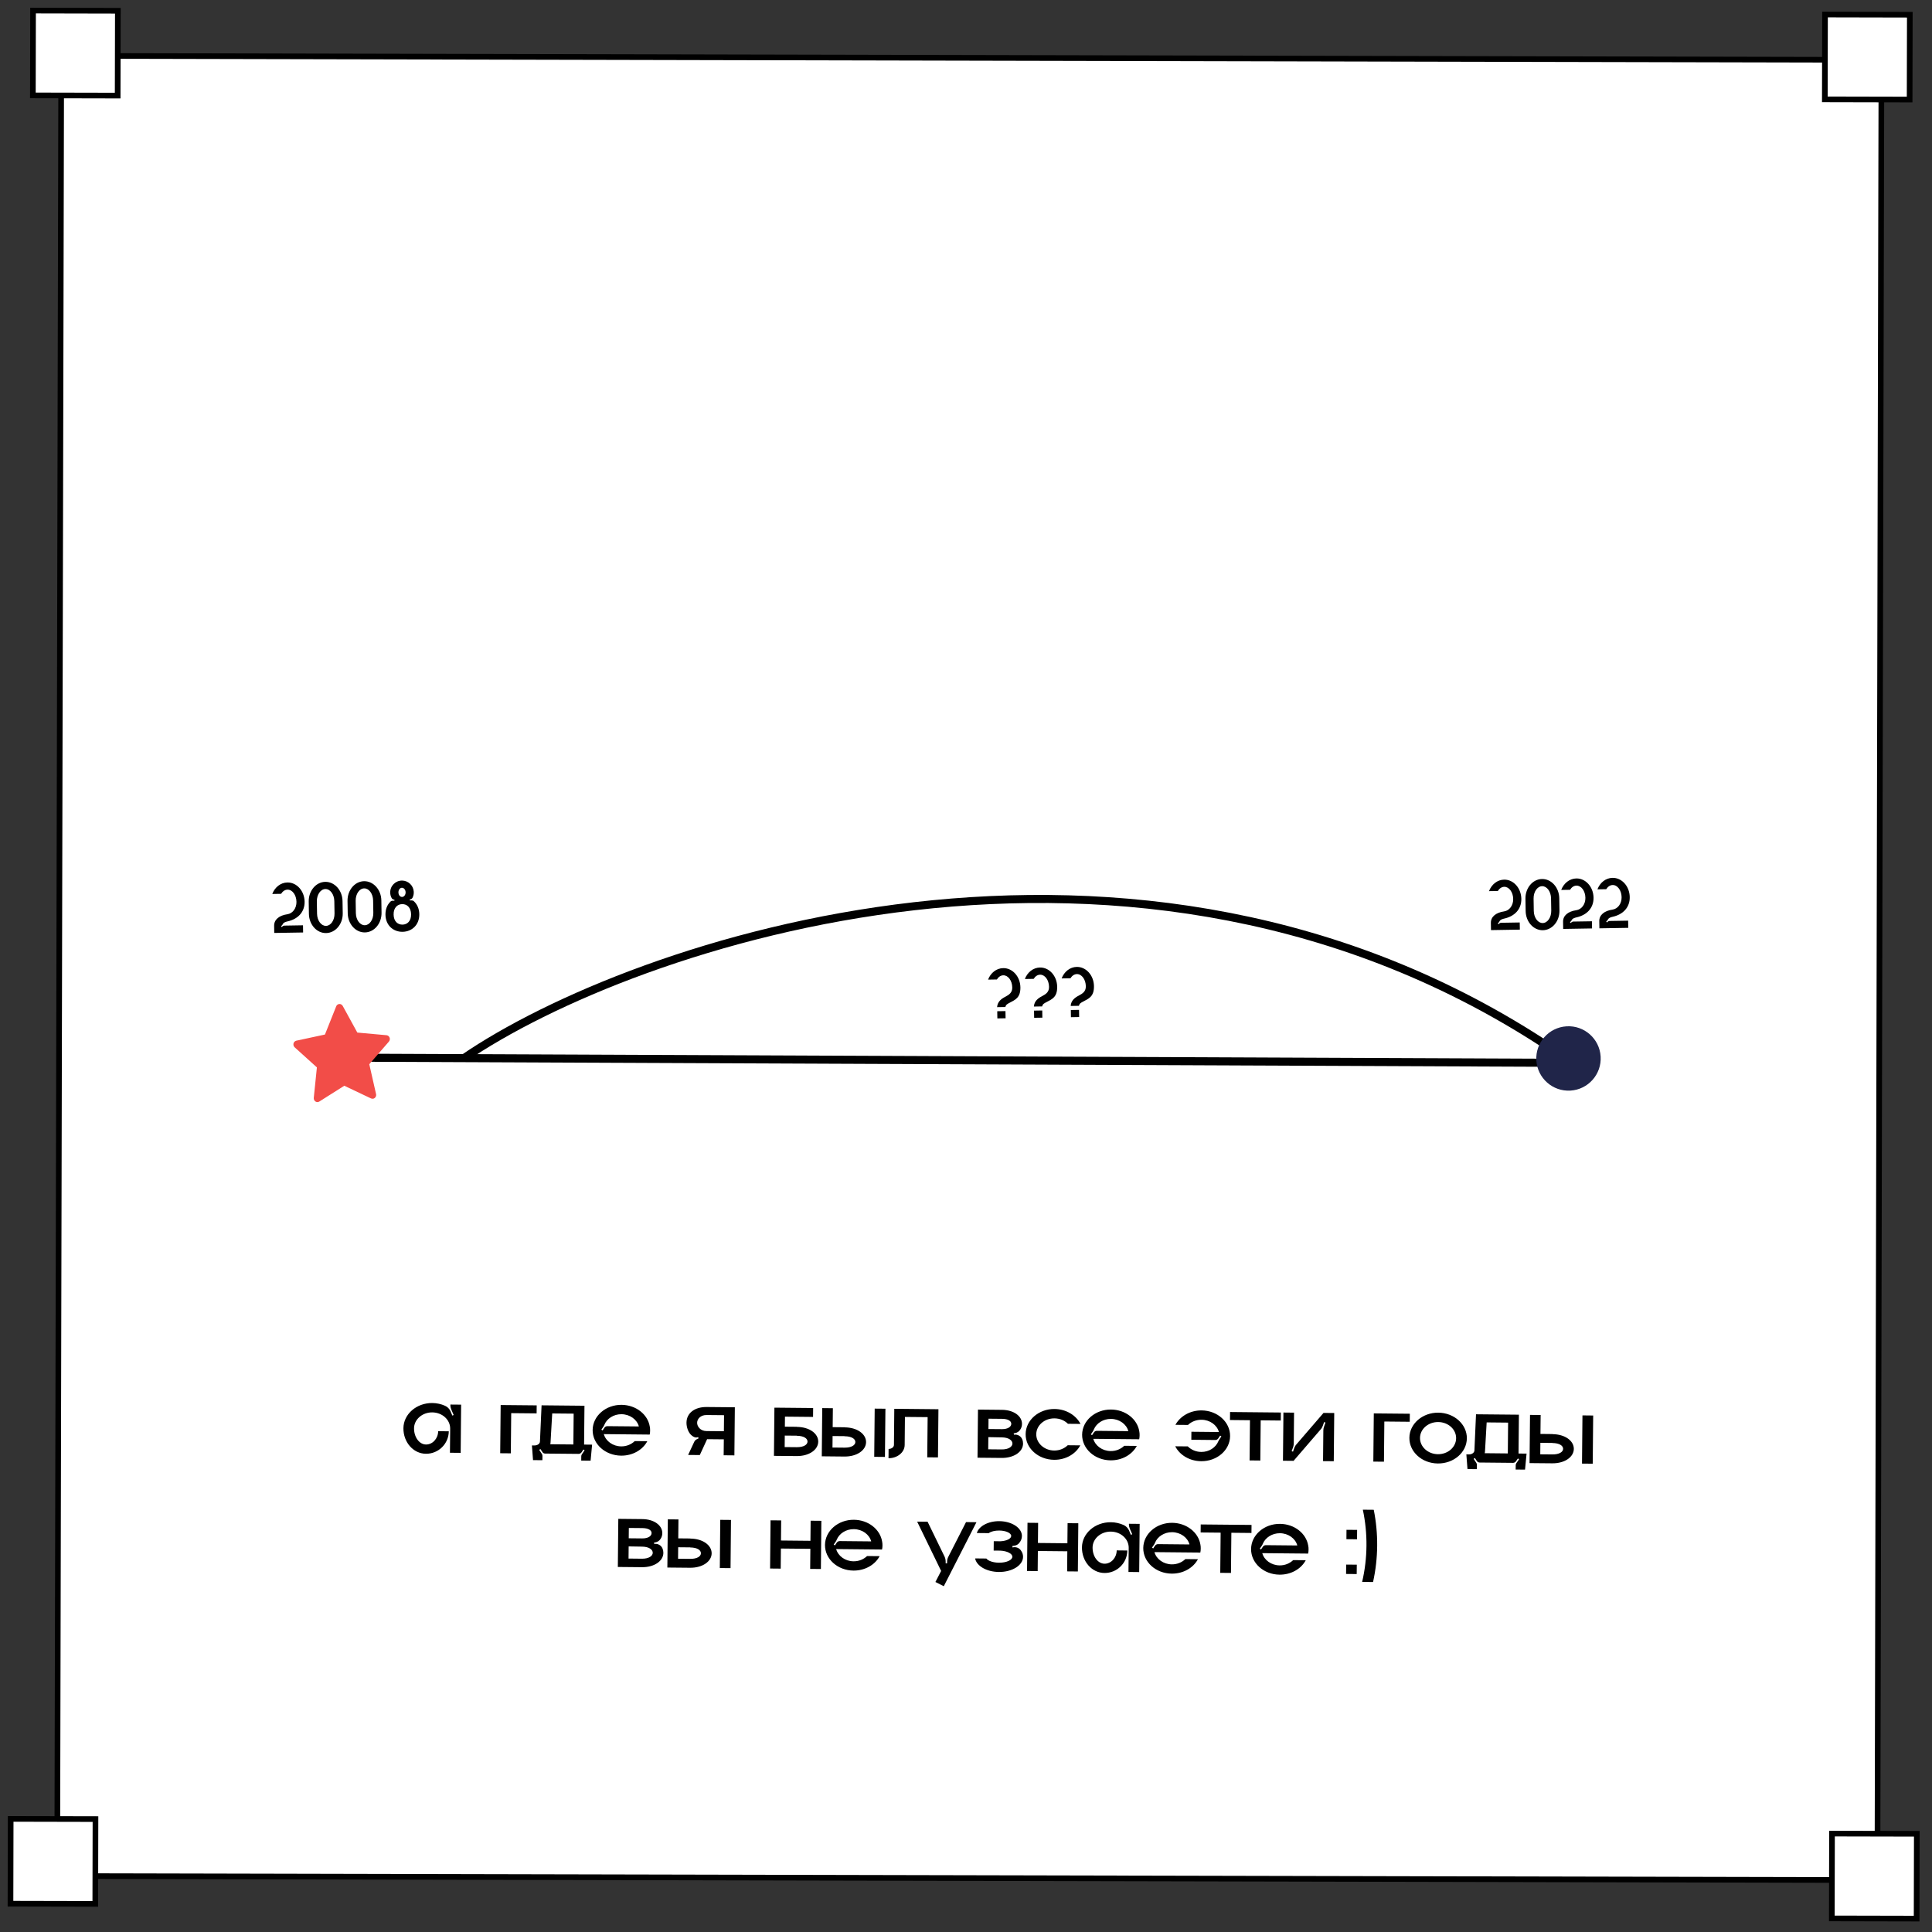 <?xml version="1.0" encoding="UTF-8"?> <svg xmlns="http://www.w3.org/2000/svg" width="120" height="120" viewBox="0 0 120 120" fill="none"><rect x="0" y="0" width="120" height="120" fill="#333333" stroke="none"/> <rect x="3.803" y="3.47" width="113.057" height="113.057" transform="rotate(0.126 3.803 3.47)" fill="white" stroke="black" stroke-width="0.351"></rect> <rect x="113.355" y="0.903" width="5.267" height="5.268" transform="rotate(0.126 113.355 0.903)" fill="white" stroke="black" stroke-width="0.351"></rect> <rect x="113.789" y="113.888" width="5.267" height="5.268" transform="rotate(0.126 113.789 113.888)" fill="white" stroke="black" stroke-width="0.351"></rect> <rect x="0.663" y="112.975" width="5.267" height="5.268" transform="rotate(0.126 0.663 112.975)" fill="white" stroke="black" stroke-width="0.351"></rect> <rect x="2.053" y="0.657" width="5.267" height="5.268" transform="rotate(0.126 2.053 0.657)" fill="white" stroke="black" stroke-width="0.351"></rect> <path d="M21.279 65.692L98.441 66.02" stroke="black" stroke-width="0.5"></path> <path d="M93.08 57.405L93.029 57.355L93.092 57.294C93.106 57.275 93.124 57.257 93.132 57.234C93.181 57.109 93.369 57.069 93.433 57.054C94.065 56.915 94.504 56.484 94.493 55.827C94.482 55.161 94.004 54.626 93.425 54.636C93.002 54.643 92.644 54.934 92.485 55.35L93.032 55.341C93.131 55.183 93.272 55.084 93.433 55.081C93.731 55.077 93.981 55.413 93.987 55.836C93.994 56.245 93.747 56.561 93.425 56.608C92.916 56.681 92.594 56.939 92.601 57.325L92.608 57.771L94.401 57.741L94.393 57.296L93.244 57.315C93.194 57.315 93.148 57.334 93.112 57.372L93.08 57.405ZM95.776 54.597C95.197 54.606 94.737 55.157 94.748 55.823L94.761 56.586C94.772 57.257 95.249 57.787 95.829 57.778C96.408 57.768 96.872 57.222 96.861 56.551L96.849 55.788C96.838 55.122 96.355 54.587 95.776 54.597ZM95.821 57.332C95.522 57.337 95.273 57.001 95.266 56.578L95.254 55.815C95.247 55.392 95.485 55.048 95.784 55.043C96.082 55.038 96.332 55.374 96.338 55.797L96.351 56.56C96.358 56.983 96.12 57.327 95.821 57.332ZM97.564 57.331L97.513 57.281L97.576 57.22C97.59 57.201 97.608 57.183 97.617 57.16C97.665 57.035 97.853 56.995 97.917 56.98C98.549 56.841 98.988 56.41 98.978 55.753C98.966 55.087 98.489 54.552 97.909 54.562C97.487 54.569 97.128 54.859 96.97 55.276L97.517 55.267C97.615 55.109 97.756 55.01 97.917 55.008C98.216 55.002 98.465 55.339 98.472 55.761C98.479 56.171 98.231 56.487 97.91 56.534C97.401 56.607 97.079 56.865 97.085 57.251L97.092 57.697L98.885 57.667L98.878 57.222L97.728 57.24C97.678 57.241 97.632 57.261 97.596 57.298L97.564 57.331ZM99.813 57.294L99.762 57.244L99.825 57.183C99.839 57.164 99.857 57.146 99.866 57.123C99.914 56.998 100.102 56.958 100.166 56.943C100.798 56.804 101.237 56.373 101.226 55.716C101.215 55.05 100.738 54.515 100.158 54.525C99.736 54.531 99.377 54.822 99.219 55.239L99.766 55.23C99.864 55.072 100.005 54.973 100.166 54.97C100.465 54.965 100.714 55.301 100.721 55.724C100.728 56.133 100.48 56.45 100.159 56.497C99.65 56.57 99.328 56.828 99.334 57.214L99.341 57.66L101.134 57.63L101.127 57.184L99.977 57.203C99.927 57.204 99.881 57.223 99.845 57.261L99.813 57.294Z" fill="black"></path> <path d="M17.506 57.581L17.455 57.531L17.518 57.471C17.532 57.452 17.55 57.433 17.559 57.41C17.607 57.285 17.795 57.245 17.859 57.23C18.491 57.091 18.93 56.661 18.92 56.004C18.909 55.337 18.431 54.803 17.852 54.812C17.429 54.819 17.07 55.11 16.912 55.526L17.459 55.517C17.557 55.359 17.698 55.261 17.859 55.258C18.158 55.253 18.407 55.589 18.414 56.012C18.421 56.421 18.173 56.738 17.852 56.785C17.343 56.857 17.021 57.115 17.027 57.502L17.034 57.947L18.827 57.918L18.82 57.472L17.671 57.491C17.62 57.492 17.574 57.511 17.538 57.548L17.506 57.581ZM20.203 54.773C19.623 54.783 19.164 55.333 19.175 55.999L19.187 56.763C19.198 57.434 19.676 57.964 20.255 57.954C20.834 57.945 21.299 57.399 21.288 56.728L21.275 55.965C21.264 55.298 20.782 54.764 20.203 54.773ZM20.248 57.508C19.949 57.513 19.7 57.177 19.693 56.754L19.68 55.991C19.673 55.568 19.911 55.224 20.21 55.219C20.509 55.214 20.758 55.55 20.765 55.973L20.778 56.736C20.785 57.159 20.547 57.503 20.248 57.508ZM22.613 54.733C22.034 54.743 21.574 55.293 21.585 55.96L21.598 56.723C21.609 57.394 22.087 57.924 22.666 57.914C23.245 57.905 23.709 57.359 23.698 56.688L23.686 55.925C23.675 55.259 23.192 54.724 22.613 54.733ZM22.658 57.468C22.36 57.473 22.11 57.137 22.103 56.714L22.091 55.951C22.084 55.529 22.322 55.184 22.62 55.179C22.919 55.175 23.169 55.511 23.175 55.934L23.188 56.697C23.195 57.119 22.957 57.464 22.658 57.468ZM25.574 55.926L25.454 55.928L25.453 55.864C25.522 55.863 25.586 55.825 25.622 55.76C25.68 55.648 25.709 55.515 25.698 55.377C25.673 55 25.36 54.702 24.983 54.694C24.565 54.688 24.23 55.024 24.237 55.438C24.239 55.562 24.268 55.676 24.325 55.777C24.358 55.84 24.424 55.881 24.497 55.88L24.498 55.944L24.379 55.946C24.333 55.947 24.282 55.966 24.251 56.003C24.052 56.195 23.937 56.473 23.942 56.813C23.953 57.479 24.429 57.885 25.008 57.876C25.587 57.866 26.054 57.445 26.043 56.778C26.037 56.438 25.909 56.164 25.708 55.979C25.671 55.943 25.62 55.925 25.574 55.926ZM24.963 55.141C25.087 55.139 25.19 55.266 25.193 55.422C25.196 55.583 25.097 55.709 24.973 55.711C24.848 55.713 24.75 55.59 24.747 55.429C24.745 55.273 24.839 55.143 24.963 55.141ZM25.001 57.43C24.702 57.435 24.455 57.227 24.448 56.804C24.441 56.382 24.681 56.161 24.98 56.157C25.279 56.152 25.526 56.364 25.533 56.787C25.54 57.209 25.3 57.425 25.001 57.43Z" fill="black"></path> <path d="M62.459 63.247L62.451 62.801L61.941 62.809L61.948 63.255L62.459 63.247ZM62.311 60.132C61.888 60.139 61.529 60.43 61.371 60.846L61.918 60.837C62.016 60.679 62.157 60.58 62.318 60.578C62.617 60.573 62.866 60.909 62.873 61.332C62.878 61.649 62.687 61.781 62.437 61.914C62.195 62.037 61.954 62.216 61.932 62.556L62.447 62.548C62.468 62.405 62.586 62.348 62.696 62.291C63.051 62.101 63.389 61.981 63.379 61.323C63.368 60.657 62.89 60.122 62.311 60.132ZM64.743 63.209L64.736 62.763L64.226 62.772L64.233 63.217L64.743 63.209ZM64.595 60.094C64.172 60.101 63.814 60.392 63.656 60.808L64.202 60.799C64.301 60.641 64.442 60.543 64.603 60.54C64.902 60.535 65.151 60.871 65.158 61.294C65.163 61.611 64.972 61.743 64.721 61.876C64.48 61.999 64.239 62.178 64.217 62.519L64.732 62.51C64.752 62.367 64.871 62.31 64.981 62.253C65.336 62.063 65.674 61.943 65.663 61.286C65.652 60.619 65.175 60.084 64.595 60.094ZM67.028 63.171L67.021 62.725L66.511 62.734L66.518 63.18L67.028 63.171ZM66.88 60.056C66.457 60.063 66.099 60.354 65.94 60.771L66.487 60.762C66.586 60.604 66.727 60.505 66.888 60.502C67.186 60.497 67.436 60.833 67.443 61.256C67.448 61.574 67.257 61.705 67.006 61.838C66.765 61.962 66.524 62.14 66.502 62.481L67.017 62.473C67.037 62.33 67.156 62.273 67.265 62.216C67.621 62.026 67.959 61.905 67.948 61.248C67.937 60.581 67.459 60.047 66.88 60.056Z" fill="black"></path> <path d="M28.796 65.737C39.215 58.593 70.491 47.879 96.384 65.142" stroke="black" stroke-width="0.5"></path> <circle cx="97.422" cy="65.743" r="2" transform="rotate(-3.472 97.422 65.743)" fill="#202549"></circle> <path d="M27.975 87.239L27.975 87.281C27.974 87.371 27.997 87.467 28.032 87.552L28.179 87.889L28.095 87.924L27.983 87.659C27.913 87.502 27.794 87.381 27.639 87.314C27.406 87.21 27.136 87.147 26.854 87.144C25.87 87.135 25.066 87.835 25.057 88.705C25.049 89.581 25.672 90.289 26.452 90.296C27.232 90.304 27.868 89.68 27.875 88.9L27.215 88.894C27.211 89.35 26.872 89.725 26.457 89.721C26.044 89.717 25.712 89.263 25.717 88.711C25.722 88.165 26.231 87.72 26.849 87.726C27.473 87.732 27.966 88.187 27.961 88.733L27.947 90.233L28.613 90.239L28.641 87.245L27.975 87.239ZM31.097 87.269L31.068 90.263L31.728 90.269L31.752 87.773L33.33 87.788L33.335 87.29L31.097 87.269ZM36.279 89.725L36.302 87.313L33.638 87.287L33.538 89.531C33.537 89.668 33.386 89.781 33.2 89.779L33.038 89.778L33.107 90.69L33.689 90.696L33.692 90.426C33.692 90.384 33.681 90.342 33.657 90.306L33.491 90.052L33.57 90.005L33.688 90.186C33.724 90.246 33.789 90.283 33.861 90.284L35.937 90.303C36.009 90.304 36.075 90.269 36.118 90.209L36.24 90.03L36.311 90.079L36.141 90.329C36.117 90.365 36.104 90.407 36.104 90.449L36.101 90.719L36.683 90.725L36.777 89.73L36.279 89.725ZM35.613 89.718L34.179 89.705C34.191 89.651 34.198 89.591 34.198 89.537L34.299 87.792L35.631 87.804L35.613 89.718ZM40.38 88.852C40.381 88.768 40.376 88.684 40.359 88.606C40.234 87.849 39.502 87.266 38.608 87.257C37.624 87.248 36.819 87.948 36.81 88.818C36.802 89.694 37.593 90.403 38.577 90.413C39.297 90.42 39.919 90.054 40.206 89.516L39.426 89.509C39.214 89.711 38.919 89.84 38.583 89.837C38.061 89.832 37.626 89.51 37.504 89.076L40.354 89.104C40.373 89.02 40.38 88.936 40.38 88.852ZM37.731 88.581C37.653 88.58 37.587 88.615 37.544 88.675L37.428 88.848L37.351 88.799L37.466 88.632C37.497 88.59 37.521 88.543 37.54 88.495C37.693 88.112 38.116 87.834 38.602 87.839C39.124 87.844 39.565 88.166 39.681 88.599L37.731 88.581ZM43.891 87.392C43.153 87.385 42.645 87.764 42.639 88.364C42.637 88.64 42.748 88.989 42.962 89.159C43.087 89.262 43.218 89.323 43.357 89.259L43.392 89.337L43.284 89.39C43.205 89.431 43.145 89.491 43.114 89.568L42.74 90.369L43.466 90.376L43.92 89.39L44.958 89.4L44.948 90.39L45.614 90.396L45.643 87.408L43.891 87.392ZM44.962 88.896L43.877 88.886C43.487 88.882 43.297 88.586 43.3 88.37C43.302 88.148 43.496 87.886 43.886 87.89L44.972 87.9L44.962 88.896ZM49.499 88.627L49.499 88.621L48.749 88.614L48.755 87.99L50.501 88.007L50.506 87.455L48.1 87.432L48.071 90.426L49.481 90.439C50.261 90.447 50.817 90.044 50.822 89.546C50.827 89.042 50.279 88.635 49.499 88.627ZM49.487 89.887L48.737 89.88L48.744 89.166L49.493 89.173L49.493 89.179C49.925 89.184 50.158 89.342 50.156 89.54C50.154 89.732 49.919 89.891 49.487 89.887ZM54.966 90.492L54.995 87.498L54.329 87.492L54.3 90.486L54.966 90.492ZM52.469 88.656L52.469 88.65L51.719 88.643L51.731 87.467L51.071 87.46L51.042 90.454L52.452 90.468C53.232 90.475 53.788 90.073 53.793 89.575C53.797 89.071 53.249 88.663 52.469 88.656ZM52.457 89.916L51.707 89.909L51.714 89.195L52.464 89.202L52.464 89.208C52.896 89.212 53.129 89.37 53.127 89.568C53.125 89.76 52.889 89.92 52.457 89.916ZM55.546 87.503L55.525 89.747C55.523 89.885 55.372 89.998 55.192 89.996L55.187 90.572C55.733 90.577 56.186 90.21 56.191 89.754L56.207 88.008L57.617 88.021L57.593 90.517L58.259 90.523L58.288 87.53L55.546 87.503ZM62.979 89.111L62.962 89.027L63.04 89.015C63.172 88.993 63.293 88.916 63.366 88.802C63.439 88.695 63.476 88.576 63.478 88.444C63.482 87.963 62.976 87.575 62.238 87.568L60.744 87.553L60.715 90.541L62.209 90.555C62.989 90.563 63.539 90.166 63.544 89.668C63.545 89.572 63.528 89.482 63.492 89.398C63.41 89.193 63.196 89.077 62.979 89.111ZM61.399 88.118L62.233 88.126C62.623 88.129 62.813 88.263 62.812 88.437C62.81 88.611 62.617 88.771 62.227 88.767L61.393 88.76L61.399 88.118ZM62.214 90.027L61.38 90.019L61.388 89.263L62.222 89.278C62.654 89.282 62.886 89.464 62.884 89.662C62.882 89.854 62.646 90.032 62.214 90.027ZM65.476 90.095C64.858 90.089 64.359 89.634 64.364 89.082C64.369 88.53 64.877 88.091 65.495 88.097C65.831 88.1 66.124 88.229 66.332 88.435L67.112 88.442C66.835 87.906 66.221 87.522 65.501 87.515C64.517 87.505 63.712 88.206 63.704 89.076C63.695 89.952 64.487 90.661 65.471 90.671C66.191 90.678 66.812 90.311 67.099 89.774L66.319 89.767C66.107 89.969 65.812 90.098 65.476 90.095ZM70.783 89.144C70.784 89.06 70.779 88.975 70.762 88.897C70.637 88.14 69.904 87.557 69.01 87.549C68.026 87.539 67.222 88.239 67.213 89.109C67.205 89.985 67.996 90.695 68.98 90.704C69.7 90.711 70.322 90.345 70.609 89.808L69.829 89.8C69.617 90.002 69.322 90.132 68.986 90.128C68.464 90.123 68.029 89.801 67.907 89.368L70.757 89.395C70.776 89.311 70.782 89.228 70.783 89.144ZM68.134 88.872C68.056 88.871 67.989 88.907 67.947 88.966L67.831 89.139L67.754 89.091L67.869 88.924C67.9 88.882 67.924 88.834 67.942 88.786C68.096 88.404 68.519 88.126 69.005 88.13C69.527 88.135 69.968 88.458 70.084 88.891L68.134 88.872ZM74.637 87.603C73.917 87.596 73.295 87.968 73.008 88.499L73.788 88.506C74 88.304 74.295 88.181 74.631 88.184C75.153 88.189 75.588 88.512 75.71 88.945L74 88.928L73.995 89.426L75.483 89.441C75.555 89.441 75.627 89.406 75.67 89.34L75.786 89.168L75.863 89.216L75.748 89.389C75.717 89.431 75.693 89.479 75.674 89.52C75.514 89.909 75.098 90.187 74.612 90.182C74.276 90.179 73.983 90.044 73.775 89.838L72.995 89.831C73.272 90.374 73.886 90.751 74.606 90.758C75.59 90.768 76.395 90.073 76.403 89.198C76.412 88.328 75.621 87.612 74.637 87.603ZM76.401 87.703L76.396 88.201L77.638 88.213L77.614 90.709L78.28 90.716L78.304 88.22L79.552 88.232L79.557 87.734L76.401 87.703ZM82.206 87.759L80.519 89.717C80.464 89.776 80.422 89.854 80.391 89.932L80.311 90.165L80.227 90.134L80.326 89.865C80.344 89.793 80.357 89.727 80.358 89.655L80.376 87.742L79.716 87.735L79.687 90.729L80.347 90.735L82.034 88.777C82.095 88.712 82.131 88.64 82.162 88.557L82.242 88.329L82.326 88.354L82.233 88.629C82.209 88.695 82.196 88.767 82.195 88.839L82.177 90.753L82.843 90.759L82.872 87.765L82.206 87.759ZM85.329 87.789L85.3 90.783L85.96 90.789L85.984 88.293L87.562 88.308L87.567 87.81L85.329 87.789ZM89.336 87.743C88.352 87.734 87.547 88.434 87.539 89.304C87.53 90.18 88.322 90.89 89.305 90.899C90.295 90.909 91.1 90.214 91.109 89.338C91.117 88.469 90.326 87.753 89.336 87.743ZM89.311 90.323C88.693 90.317 88.193 89.863 88.199 89.311C88.204 88.759 88.712 88.32 89.33 88.325C89.954 88.331 90.448 88.78 90.442 89.332C90.437 89.884 89.935 90.329 89.311 90.323ZM94.319 90.281L94.342 87.869L91.678 87.844L91.579 90.087C91.577 90.225 91.426 90.338 91.24 90.336L91.078 90.334L91.148 91.247L91.73 91.252L91.732 90.983C91.733 90.941 91.721 90.898 91.697 90.862L91.532 90.609L91.61 90.561L91.728 90.743C91.764 90.803 91.829 90.84 91.901 90.84L93.977 90.86C94.049 90.861 94.116 90.825 94.158 90.766L94.28 90.587L94.352 90.636L94.181 90.886C94.157 90.922 94.144 90.964 94.144 91.006L94.141 91.276L94.723 91.281L94.817 90.286L94.319 90.281ZM93.653 90.275L92.219 90.261C92.232 90.207 92.238 90.147 92.239 90.093L92.339 88.348L93.671 88.361L93.653 90.275ZM98.927 90.913L98.955 87.92L98.289 87.913L98.261 90.907L98.927 90.913ZM96.43 89.078L96.43 89.072L95.68 89.064L95.692 87.888L95.032 87.882L95.003 90.876L96.413 90.889C97.193 90.897 97.749 90.494 97.753 89.996C97.758 89.492 97.21 89.085 96.43 89.078ZM96.418 90.337L95.668 90.33L95.675 89.616L96.425 89.624L96.425 89.629C96.857 89.634 97.089 89.792 97.088 89.99C97.086 90.182 96.85 90.342 96.418 90.337ZM40.639 95.897L40.622 95.813L40.7 95.801C40.832 95.779 40.953 95.702 41.026 95.588C41.099 95.481 41.136 95.362 41.137 95.23C41.142 94.75 40.636 94.361 39.898 94.354L38.404 94.339L38.375 97.327L39.869 97.341C40.649 97.349 41.199 96.952 41.203 96.454C41.204 96.358 41.187 96.268 41.152 96.184C41.07 95.979 40.855 95.863 40.639 95.897ZM39.058 94.904L39.892 94.912C40.282 94.915 40.473 95.049 40.471 95.223C40.469 95.397 40.276 95.557 39.886 95.554L39.052 95.546L39.058 94.904ZM39.874 96.814L39.04 96.805L39.047 96.05L39.881 96.064C40.313 96.068 40.545 96.25 40.544 96.448C40.542 96.64 40.306 96.818 39.874 96.814ZM45.375 97.4L45.403 94.406L44.737 94.4L44.709 97.394L45.375 97.4ZM42.878 95.564L42.878 95.558L42.128 95.551L42.14 94.375L41.48 94.369L41.451 97.363L42.861 97.376C43.641 97.384 44.197 96.981 44.202 96.483C44.206 95.979 43.658 95.572 42.878 95.564ZM42.866 96.824L42.116 96.817L42.123 96.103L42.873 96.11L42.873 96.116C43.305 96.12 43.537 96.279 43.535 96.477C43.534 96.669 43.298 96.828 42.866 96.824ZM50.35 94.454L50.338 95.702L48.508 95.684L48.52 94.436L47.86 94.43L47.831 97.424L48.491 97.43L48.503 96.182L50.333 96.2L50.321 97.448L50.987 97.454L51.016 94.46L50.35 94.454ZM54.812 95.991C54.812 95.907 54.807 95.823 54.79 95.745C54.665 94.987 53.933 94.404 53.039 94.396C52.055 94.386 51.25 95.087 51.242 95.957C51.233 96.832 52.025 97.542 53.008 97.552C53.728 97.558 54.35 97.192 54.637 96.655L53.857 96.648C53.645 96.85 53.35 96.979 53.014 96.975C52.492 96.971 52.057 96.648 51.935 96.215L54.785 96.243C54.804 96.159 54.811 96.075 54.812 95.991ZM52.162 95.719C52.084 95.719 52.018 95.754 51.975 95.814L51.859 95.986L51.782 95.938L51.898 95.771C51.928 95.729 51.952 95.681 51.971 95.633C52.125 95.251 52.547 94.973 53.033 94.978C53.555 94.983 53.996 95.305 54.112 95.738L52.162 95.719ZM60.002 94.54L58.901 96.696C58.852 96.791 58.828 96.893 58.827 96.995L58.825 97.103L58.736 97.102L58.736 96.994C58.737 96.892 58.715 96.79 58.673 96.694L57.614 94.517L56.966 94.511L58.455 97.574L58.1 98.26L58.62 98.523L60.65 94.547L60.002 94.54ZM63.41 96.301C63.31 96.15 63.124 96.076 62.944 96.105L62.89 96.116L62.879 96.026L63.011 96.003C63.125 95.987 63.228 95.933 63.301 95.844C63.41 95.713 63.471 95.57 63.473 95.408C63.478 94.904 62.852 94.49 62.072 94.482C61.376 94.476 60.797 94.794 60.672 95.219L61.416 95.226C61.544 95.125 61.79 95.062 62.066 95.064C62.48 95.068 62.809 95.221 62.807 95.401C62.805 95.575 62.516 95.711 62.144 95.731L61.724 95.727L61.718 96.309L62.138 96.313C62.558 96.335 62.88 96.5 62.879 96.692C62.877 96.902 62.503 97.067 62.047 97.062C61.681 97.059 61.376 96.948 61.263 96.803L60.567 96.796C60.653 97.265 61.279 97.631 62.041 97.638C62.863 97.646 63.539 97.227 63.544 96.698C63.546 96.555 63.499 96.422 63.41 96.301ZM66.31 94.607L66.298 95.855L64.468 95.837L64.48 94.589L63.82 94.583L63.792 97.577L64.452 97.583L64.464 96.335L66.293 96.353L66.282 97.601L66.948 97.607L66.976 94.613L66.31 94.607ZM70.12 94.644L70.12 94.686C70.119 94.775 70.142 94.872 70.177 94.956L70.324 95.293L70.24 95.329L70.128 95.064C70.058 94.907 69.939 94.786 69.783 94.718C69.55 94.614 69.281 94.551 68.999 94.549C68.015 94.539 67.21 95.24 67.202 96.11C67.194 96.986 67.817 97.694 68.597 97.701C69.377 97.709 70.013 97.085 70.02 96.305L69.36 96.298C69.356 96.754 69.016 97.129 68.602 97.125C68.188 97.121 67.857 96.668 67.862 96.116C67.867 95.57 68.376 95.125 68.993 95.131C69.617 95.137 70.111 95.591 70.106 96.137L70.091 97.637L70.757 97.644L70.786 94.65L70.12 94.644ZM74.58 96.18C74.581 96.096 74.576 96.012 74.559 95.934C74.434 95.177 73.701 94.594 72.807 94.585C71.823 94.576 71.019 95.276 71.01 96.146C71.002 97.022 71.793 97.732 72.777 97.741C73.497 97.748 74.119 97.382 74.406 96.845L73.626 96.837C73.414 97.039 73.119 97.168 72.783 97.165C72.261 97.16 71.826 96.838 71.704 96.405L74.554 96.432C74.573 96.348 74.579 96.264 74.58 96.18ZM71.931 95.909C71.853 95.908 71.786 95.944 71.744 96.003L71.628 96.176L71.551 96.127L71.666 95.96C71.697 95.919 71.721 95.871 71.74 95.823C71.893 95.441 72.316 95.162 72.802 95.167C73.324 95.172 73.765 95.495 73.881 95.928L71.931 95.909ZM74.579 94.686L74.574 95.184L75.816 95.196L75.792 97.692L76.458 97.698L76.482 95.203L77.73 95.215L77.735 94.716L74.579 94.686ZM81.277 96.245C81.278 96.16 81.273 96.076 81.255 95.998C81.131 95.241 80.398 94.658 79.504 94.65C78.52 94.64 77.716 95.34 77.707 96.21C77.699 97.086 78.49 97.796 79.474 97.805C80.194 97.812 80.816 97.446 81.103 96.909L80.323 96.901C80.111 97.103 79.816 97.233 79.48 97.229C78.958 97.224 78.523 96.902 78.401 96.469L81.251 96.496C81.27 96.412 81.276 96.329 81.277 96.245ZM78.628 95.973C78.55 95.972 78.483 96.008 78.441 96.067L78.325 96.24L78.248 96.192L78.363 96.025C78.394 95.983 78.418 95.935 78.436 95.887C78.59 95.505 79.013 95.227 79.499 95.231C80.021 95.236 80.462 95.559 80.578 95.992L78.628 95.973ZM84.267 97.767L84.273 97.185L83.613 97.179L83.607 97.761L84.267 97.767ZM84.288 95.607L84.293 95.025L83.633 95.019L83.628 95.601L84.288 95.607ZM85.326 93.775L84.648 93.769C84.963 95.248 84.949 96.778 84.605 98.257L85.283 98.263C85.609 96.784 85.624 95.254 85.326 93.775Z" fill="black"></path> <path d="M24.006 64.299L22.194 64.135L21.288 62.48C21.263 62.434 21.225 62.399 21.179 62.379C21.064 62.328 20.931 62.384 20.882 62.504L20.183 64.257L18.404 64.639C18.355 64.65 18.311 64.677 18.279 64.716C18.24 64.763 18.22 64.826 18.225 64.888C18.229 64.951 18.258 65.01 18.303 65.051L19.683 66.298L19.489 68.19C19.485 68.234 19.492 68.278 19.511 68.318C19.529 68.358 19.558 68.392 19.593 68.416C19.629 68.44 19.671 68.453 19.713 68.454C19.755 68.454 19.797 68.442 19.833 68.419L21.385 67.438L23.044 68.225C23.09 68.246 23.141 68.251 23.189 68.24C23.311 68.21 23.387 68.083 23.358 67.955L22.937 66.101L24.155 64.696C24.189 64.657 24.209 64.609 24.213 64.556C24.224 64.426 24.131 64.311 24.006 64.299V64.299Z" fill="#F24D48"></path> </svg> 